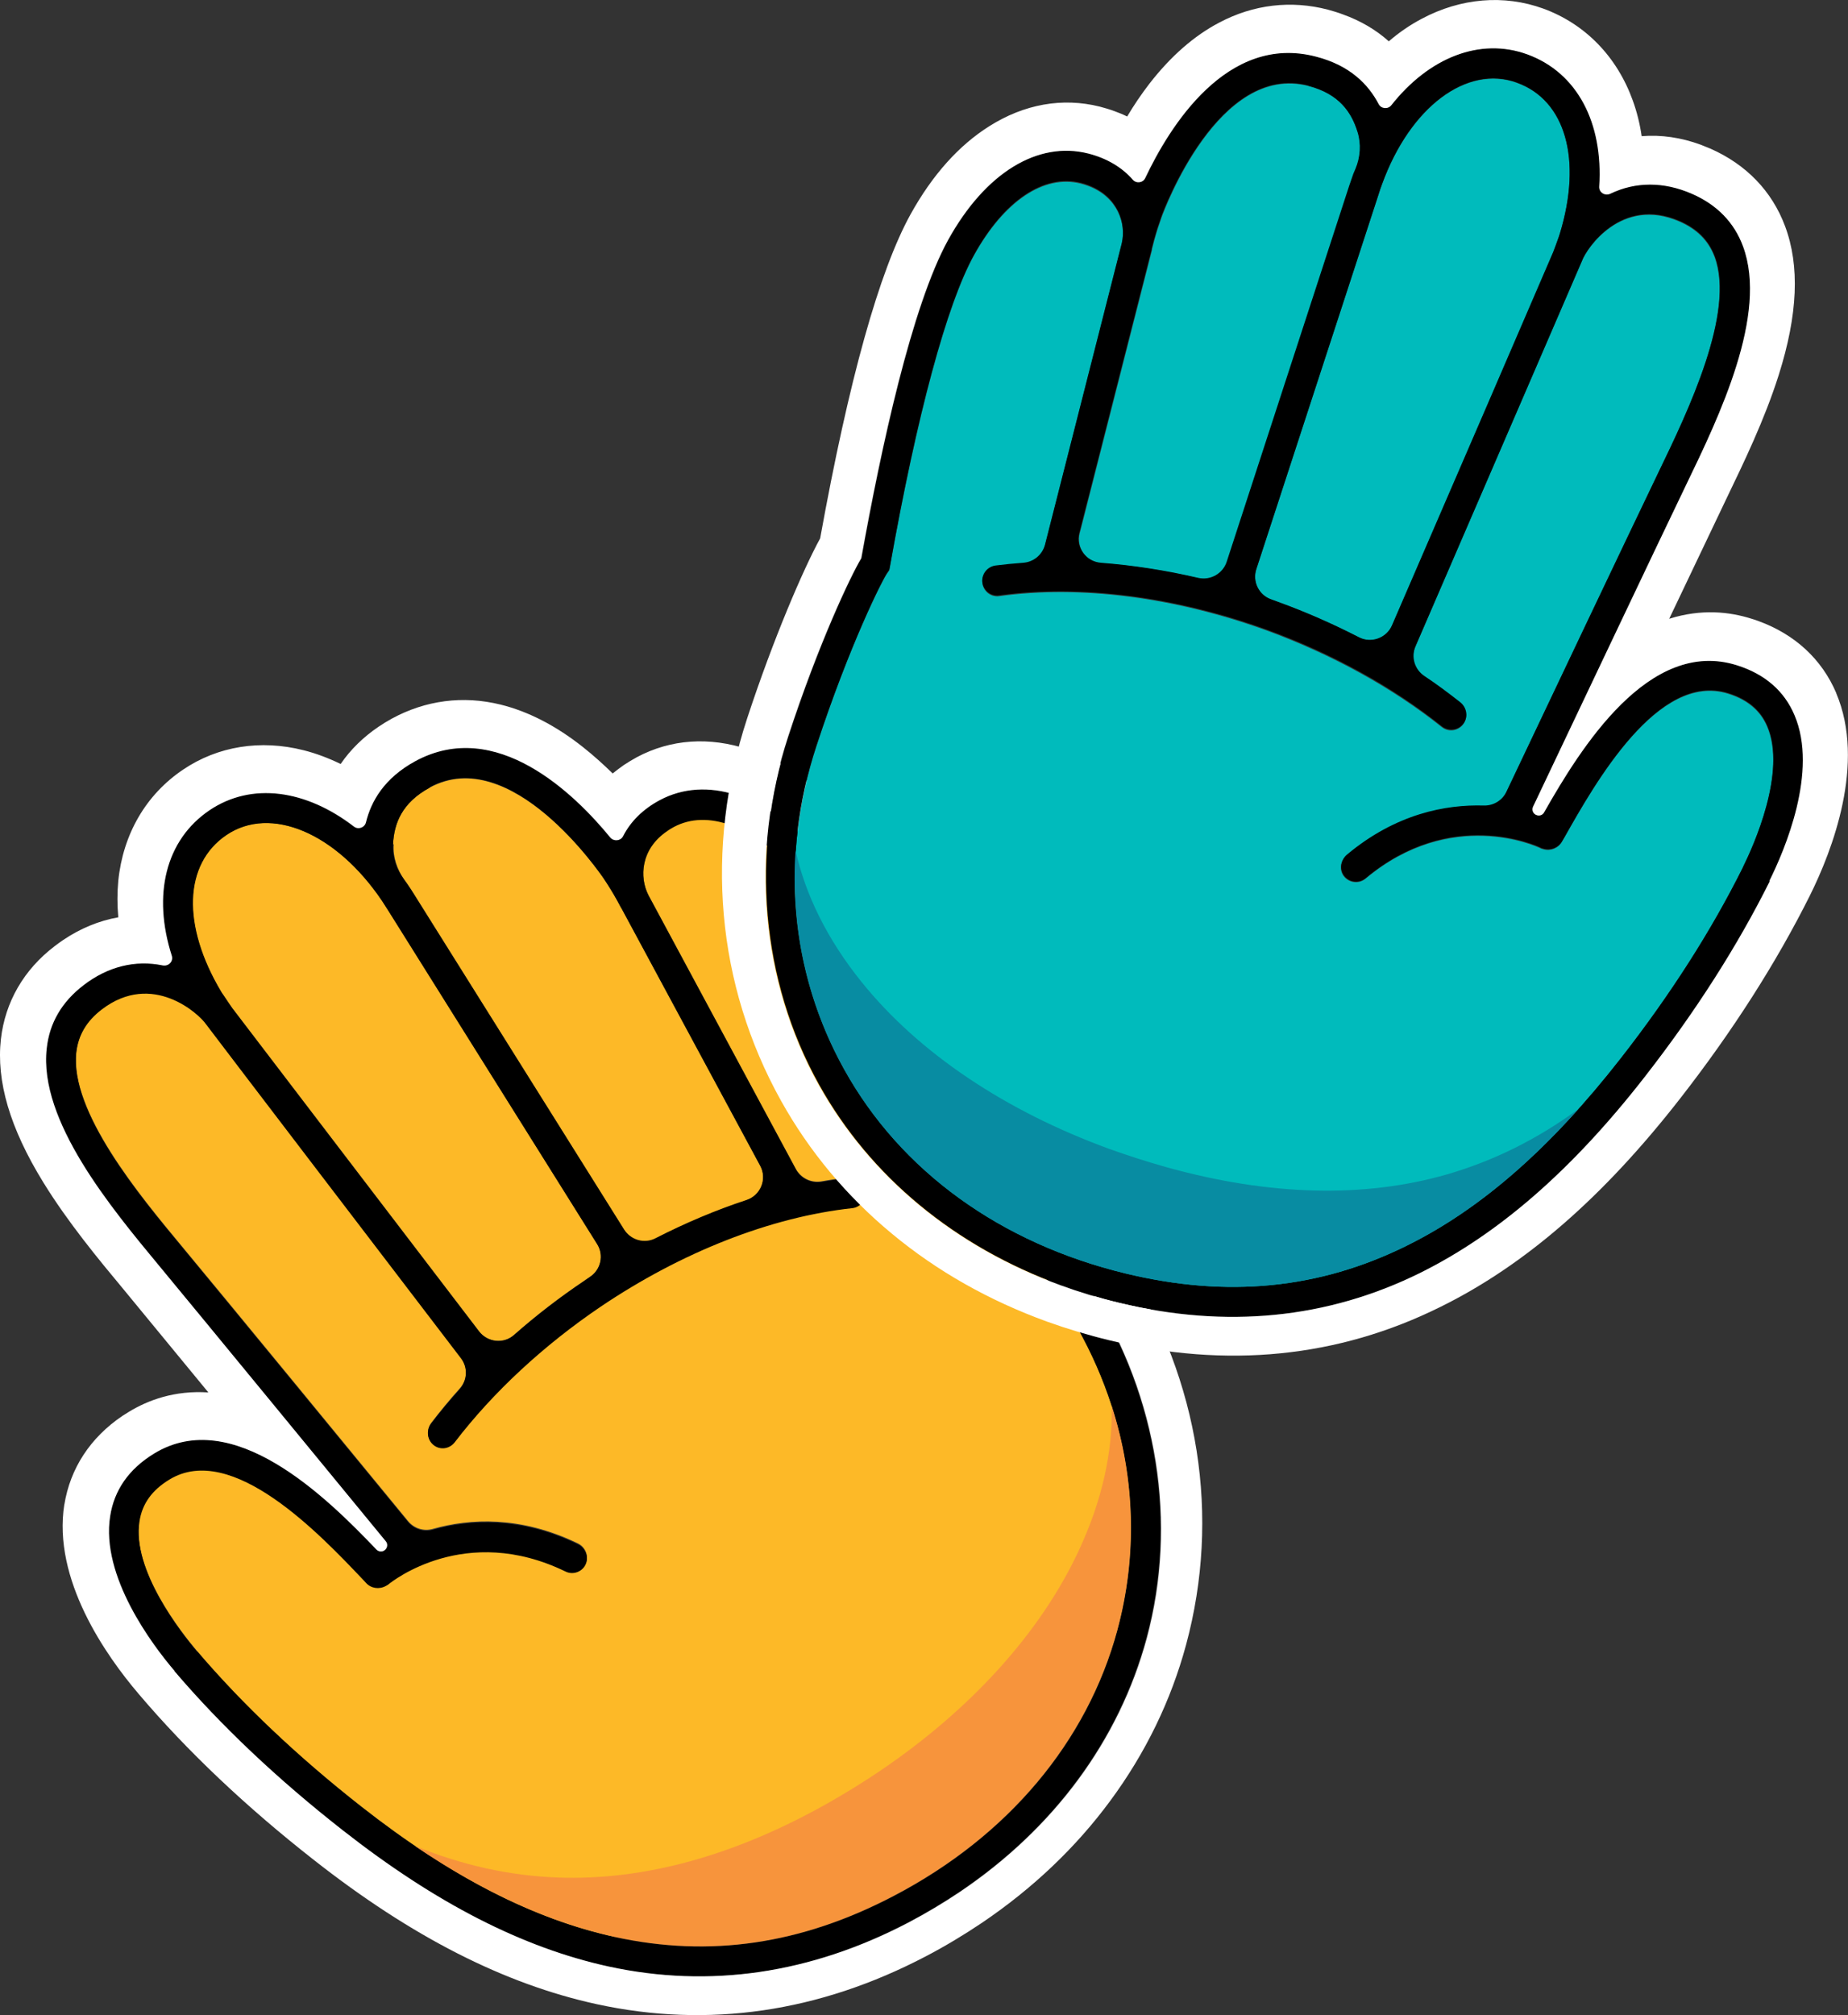 <?xml version="1.0" encoding="UTF-8"?>
<svg id="Layer_2" data-name="Layer 2" xmlns="http://www.w3.org/2000/svg" viewBox="0 0 81.86 89.24">
  <rect x="0" y="0" width="81.86" height="89.24" fill="#333333" stroke="none"/>
  <defs>
    <style>
      .cls-1 {
        fill: #00bbbc;
      }

      .cls-2 {
        fill: #fff;
      }

      .cls-3 {
        fill: #f7943c;
      }

      .cls-4 {
        fill: #fdb927;
      }

      .cls-5 {
        fill: #088ca2;
      }
    </style>
  </defs>
  <g id="Layer_1-2" data-name="Layer 1">
    <g>
      <path class="cls-4" d="M27.24,85.77c-3.6-.78-7.28-2.67-11.23-5.77-2.83-2.21-5.28-4.53-7.28-6.89-.69-.81-2.91-3.61-2.56-5.79.12-.76.56-1.37,1.32-1.84,2.78-1.71,6.7,2.44,8.59,4.44l.13.14c.23.24.59.29.87.13l.09-.05.05-.04c.13-.1,3.38-2.71,7.82-.55.35.17.77,0,.92-.36.12-.33-.05-.7-.37-.85-2.55-1.23-4.78-1.1-6.41-.64-.41.12-.84-.02-1.11-.35-2.02-2.46-8.32-10.13-10.01-12.16-1.86-2.24-4.98-5.98-4.68-8.62.09-.76.45-1.38,1.13-1.9,2.23-1.71,4.31.2,4.62.66.89,1.18,8.04,10.54,11.29,14.79.31.41.29.98-.06,1.37-.45.5-.87,1.01-1.26,1.52-.21.28-.19.68.06.91.29.27.75.23.98-.08,1.69-2.21,3.93-4.29,6.47-6.01,3.59-2.42,7.54-3.97,11.14-4.36.11-.01.21-.05.3-.11.22-.15.34-.42.28-.71-.08-.33-.4-.54-.74-.51-.4.04-.8.1-1.2.17-.46.08-.91-.14-1.14-.55l-6.53-12.13c-.41-.81-.34-2.07.83-2.86.09-.06.19-.12.29-.18,1.48-.79,3.48-.07,5.35,1.94,1.7,1.82,4.17,6.26,6.96,12.5l.06.14.12.1c.26.22,2.37,2.65,4.9,6.68,2.75,4.38,3.55,9.42,2.26,14.22-1.34,4.94-4.85,9.12-9.9,11.76-4.1,2.15-8.15,2.74-12.36,1.82"/>
      <path class="cls-4" d="M17.41,37.38h0c.05-.92.39-1.83,1.62-2.5,3.61-1.97,7.56,3.8,7.73,4.05.2.3.4.62.57.93l.19.35s.01.02.02.03l6.14,11.39c.32.59.02,1.32-.61,1.53-1.34.44-2.7,1.01-4.02,1.69-.49.26-1.1.08-1.4-.39l-9.3-14.85c-.09-.15-.2-.31-.3-.46,0,0-.06-.08-.13-.18-.33-.46-.52-1.02-.48-1.58"/>
      <path class="cls-4" d="M9.86,44.02l-.07-.11c-1.76-2.94-1.66-5.66.23-6.94,1.96-1.32,4.86-.1,6.9,2.91.09.14.18.28.27.42l9.26,14.78c.31.49.17,1.14-.32,1.46-.09.06-.18.12-.26.18-1.1.74-2.14,1.54-3.1,2.39-.46.41-1.18.33-1.55-.16-3.93-5.14-9.89-12.95-10.93-14.31,0,0,0,0,0,0-.01-.02-.32-.46-.42-.62"/>
      <path d="M8.73,73.12c2.01,2.35,4.46,4.67,7.28,6.89,3.95,3.1,7.62,4.98,11.23,5.77,4.22.92,8.26.32,12.36-1.82,5.05-2.64,8.57-6.82,9.9-11.76,1.3-4.8.49-9.85-2.26-14.22-2.54-4.03-4.65-6.46-4.9-6.68l-.12-.1-.06-.14c-2.79-6.24-5.26-10.68-6.96-12.5-1.87-2-3.87-2.73-5.35-1.94-.1.06-.2.11-.29.18-1.18.79-1.25,2.06-.83,2.86l6.53,12.13c.22.41.68.62,1.13.55.4-.07.81-.13,1.2-.17.34-.04.66.18.74.51.07.28-.06.56-.28.71-.09.06-.19.1-.3.11-3.6.39-7.55,1.94-11.14,4.36-2.54,1.72-4.78,3.8-6.47,6.01-.24.31-.69.36-.98.08-.25-.24-.27-.64-.06-.91.39-.52.82-1.02,1.26-1.52.35-.39.37-.96.06-1.37-3.25-4.25-10.4-13.61-11.29-14.79-.31-.46-2.38-2.37-4.62-.66-.68.52-1.04,1.14-1.13,1.9-.3,2.64,2.82,6.38,4.68,8.62,1.69,2.04,7.99,9.7,10.01,12.17.27.33.71.47,1.11.35,1.63-.46,3.86-.59,6.41.64.32.15.49.52.37.85-.14.37-.57.53-.91.36-4.44-2.16-7.69.45-7.82.55l-.05.04-.09.05c-.29.16-.65.11-.87-.13l-.13-.14c-1.89-1.99-5.81-6.14-8.59-4.44-.77.47-1.2,1.07-1.32,1.84-.35,2.18,1.87,4.98,2.56,5.79M19.03,34.88c-1.23.67-1.57,1.58-1.62,2.49,0,0,0,0,0,0-.03.57.15,1.12.49,1.58.08.11.13.18.13.18.1.15.21.31.3.46l9.31,14.85c.3.47.9.65,1.4.39,1.33-.68,2.68-1.25,4.02-1.69.64-.21.93-.94.61-1.53l-6.14-11.39s-.01-.02-.02-.03l-.19-.35c-.18-.32-.37-.63-.57-.93-.17-.25-4.12-6.02-7.72-4.05M10.03,36.98c-1.89,1.28-1.98,4-.23,6.94l.07.11c.1.16.41.61.42.62,0,0,0,0,0,0,1.03,1.36,7,9.17,10.93,14.31.38.49,1.09.57,1.55.16.97-.85,2.01-1.66,3.1-2.39.09-.06.18-.12.26-.18.49-.32.63-.97.32-1.46l-9.26-14.78c-.09-.14-.18-.28-.27-.42-2.03-3.01-4.93-4.24-6.89-2.91M4.85,67.12c.18-1.16.84-2.09,1.94-2.76,3.49-2.14,7.62,1.89,9.86,4.25.09.09.23.11.34.04,0,0,0,0,0,0,.14-.09.17-.28.07-.41-1.98-2.41-8.34-10.16-10.04-12.2-2.13-2.56-5.34-6.42-4.98-9.62.13-1.13.68-2.07,1.64-2.81,1.07-.82,2.28-1.12,3.5-.87,0,0,0,0,0,0,.25.05.47-.18.4-.43-.86-2.69-.28-5.13,1.67-6.44,1.86-1.26,4.27-.91,6.4.73.19.14.47.05.53-.19.23-.94.81-1.96,2.18-2.71,3.59-1.96,7.08,1.46,8.65,3.38.15.19.45.16.56-.05.33-.65.88-1.2,1.63-1.6,2.05-1.09,4.65-.27,6.95,2.21,2.28,2.45,5.14,8.26,7.15,12.74.66.66,2.74,3.2,5.05,6.88,2.91,4.62,3.79,10.19,2.42,15.28-1.22,4.52-4.12,8.43-8.27,11.23-.73.49-1.5.95-2.3,1.37-4.33,2.27-8.79,2.92-13.27,1.94-3.8-.83-7.65-2.8-11.77-6.02-2.9-2.27-5.41-4.65-7.48-7.07-1-1.18-3.29-4.2-2.86-6.86"/>
      <path class="cls-3" d="M27.24,85.77c-2.87-.63-5.79-1.95-8.86-4.03,2.1.86,4.19,1.32,6.33,1.4,3.82.14,7.86-.97,12.01-3.32.77-.44,1.52-.9,2.23-1.38,4.06-2.74,7.17-6.17,8.86-9.83,1.01-2.18,1.49-4.34,1.43-6.36,1.04,3.23,1.14,6.65.25,9.94-1.34,4.94-4.85,9.12-9.9,11.76-4.1,2.15-8.15,2.74-12.36,1.82"/>
      <path class="cls-2" d="M7.72,73.99c2.06,2.42,4.58,4.8,7.48,7.07,4.11,3.22,7.96,5.19,11.76,6.02,4.47.97,8.94.32,13.27-1.94.8-.42,1.57-.88,2.3-1.37,4.15-2.8,7.05-6.71,8.27-11.23,1.37-5.08.49-10.65-2.42-15.28-2.31-3.68-4.39-6.22-5.05-6.88-2.01-4.49-4.86-10.29-7.15-12.74-2.31-2.47-4.9-3.3-6.95-2.21-.75.4-1.3.95-1.63,1.6-.11.21-.4.24-.56.06-1.57-1.92-5.05-5.34-8.65-3.38-1.37.75-1.95,1.77-2.18,2.71-.06.23-.34.33-.53.18-2.12-1.63-4.53-1.98-6.4-.72-1.95,1.32-2.53,3.75-1.67,6.44.08.25-.14.48-.4.43,0,0,0,0,0,0-1.22-.25-2.43.05-3.5.87-.97.74-1.52,1.68-1.64,2.81-.36,3.2,2.86,7.06,4.98,9.62,1.7,2.05,8.06,9.79,10.04,12.2.11.13.07.32-.07.41,0,0,0,0,0,0-.11.07-.25.05-.34-.04-2.24-2.35-6.37-6.39-9.86-4.25-1.11.68-1.76,1.61-1.94,2.77-.42,2.66,1.86,5.69,2.86,6.86M2.85,66.63c.26-1.61,1.15-2.97,2.57-3.93.09-.06.18-.11.27-.17.86-.53,2.05-.97,3.54-.87-1.63-1.98-3.09-3.75-3.77-4.58-1.09-1.31-2.45-2.95-3.54-4.72C.44,49.96-.17,47.88.04,46.01c.19-1.64,1.01-3.07,2.39-4.12.12-.09.24-.18.36-.26.77-.52,1.6-.86,2.45-1.01-.05-.55-.05-1.09,0-1.62.21-2.06,1.22-3.81,2.87-4.92,1.54-1.04,3.43-1.34,5.33-.86.56.14,1.11.35,1.65.61.43-.63,1-1.19,1.68-1.65.19-.13.39-.25.59-.36,1.49-.81,3.15-1.03,4.81-.62,1.22.3,2.45.93,3.65,1.88.48.38.92.78,1.32,1.17.16-.13.32-.25.49-.37.18-.12.38-.24.58-.35,1.5-.8,3.21-.92,4.95-.34,1.51.5,2.96,1.49,4.31,2.93,1.95,2.09,4.43,6.46,7.36,12.97,1.04,1.13,3.09,3.8,5.06,6.94,3.24,5.15,4.18,11.12,2.65,16.8-.67,2.48-1.8,4.8-3.35,6.9-1.53,2.08-3.45,3.9-5.7,5.42-.79.53-1.62,1.03-2.48,1.48-4.74,2.48-9.64,3.19-14.57,2.12-4.09-.89-8.2-2.98-12.54-6.39-3-2.35-5.61-4.82-7.75-7.34-1.46-1.71-3.83-5.08-3.3-8.41"/>
      <path class="cls-1" d="M62.3,55.17c3.31-1.63,6.41-4.35,9.5-8.31,2.21-2.83,4.02-5.67,5.4-8.44.47-.95,1.95-4.21,1.08-6.24-.3-.71-.87-1.19-1.73-1.46-3.11-.98-5.91,3.99-7.26,6.38l-.1.17c-.16.29-.5.43-.82.34l-.1-.03-.06-.03c-.15-.07-3.93-1.81-7.72,1.36-.3.25-.75.19-.98-.13-.2-.29-.12-.69.15-.91,2.18-1.81,4.37-2.23,6.06-2.17.42.01.81-.23,1-.61,1.36-2.88,5.62-11.84,6.77-14.22,1.26-2.62,3.38-7.01,2.46-9.49-.27-.72-.78-1.23-1.56-1.57-2.58-1.12-4.13,1.23-4.32,1.76-.58,1.35-5.26,12.17-7.38,17.08-.21.48-.04,1.03.39,1.32.56.38,1.09.77,1.6,1.17.27.22.35.61.16.9-.22.33-.67.4-.97.16-2.18-1.74-4.85-3.21-7.73-4.27-4.07-1.48-8.28-2.03-11.87-1.53-.11.02-.22,0-.32-.03-.25-.09-.43-.33-.44-.62,0-.34.26-.62.6-.67.4-.05.8-.09,1.21-.12.46-.03.85-.35.97-.8l3.4-13.35c.21-.88-.17-2.09-1.5-2.58-.1-.04-.21-.07-.32-.1-1.63-.41-3.39.78-4.72,3.17-1.21,2.18-2.53,7.09-3.73,13.81l-.03.15-.09.13c-.2.27-1.66,3.14-3.14,7.67-1.61,4.91-1.17,10.01,1.25,14.34,2.49,4.48,6.91,7.68,12.45,9.02,4.5,1.09,8.57.69,12.44-1.22"/>
      <path class="cls-1" d="M60.14,5.84s0,0,0,0c-.27-.87-.82-1.67-2.17-2.03-3.98-1.04-6.41,5.52-6.51,5.8-.12.34-.24.69-.33,1.04l-.1.39s0,.02,0,.03l-3.2,12.54c-.17.65.3,1.28.96,1.33,1.41.1,2.86.33,4.31.67.54.13,1.09-.19,1.26-.72l5.43-16.66c.05-.17.11-.35.18-.52,0,0,.04-.09.09-.21.21-.53.26-1.11.09-1.65"/>
      <path class="cls-1" d="M69.06,10.46l.04-.12c.99-3.27.25-5.89-1.9-6.67-2.23-.81-4.74,1.08-5.98,4.49-.06.16-.11.31-.16.47l-5.41,16.58c-.18.55.11,1.15.66,1.34.1.04.2.07.3.11,1.24.45,2.44.98,3.59,1.57.55.28,1.22.04,1.47-.53,2.57-5.94,6.47-14.95,7.14-16.53,0,0,0,0,0,0,0-.02.2-.53.26-.71"/>
      <path d="M77.2,38.42c-1.38,2.77-3.19,5.61-5.4,8.44-3.09,3.96-6.19,6.68-9.5,8.31-3.87,1.91-7.94,2.31-12.44,1.22-5.54-1.34-9.96-4.54-12.45-9.02-2.42-4.34-2.86-9.43-1.25-14.34,1.49-4.53,2.94-7.39,3.14-7.67l.09-.13.03-.15c1.19-6.73,2.52-11.63,3.73-13.81,1.33-2.4,3.09-3.58,4.72-3.18.12.03.22.06.32.1,1.33.49,1.71,1.69,1.5,2.58l-3.4,13.35c-.12.45-.51.77-.97.8-.41.03-.81.07-1.21.12-.34.04-.6.33-.6.67,0,.29.19.53.44.62.1.04.21.05.32.03,3.58-.49,7.8.05,11.87,1.53,2.88,1.05,5.56,2.53,7.73,4.27.31.24.76.18.98-.16.19-.29.11-.68-.16-.9-.51-.4-1.04-.8-1.6-1.17-.43-.29-.59-.84-.39-1.31,2.12-4.91,6.8-15.72,7.38-17.08.19-.53,1.74-2.88,4.32-1.76.78.34,1.29.85,1.56,1.57.92,2.48-1.19,6.87-2.46,9.49-1.15,2.39-5.41,11.35-6.77,14.22-.18.38-.57.62-1,.61-1.69-.05-3.89.36-6.06,2.17-.27.23-.35.62-.15.91.23.33.68.38.98.13,3.79-3.17,7.57-1.43,7.72-1.36l.06.03.1.03c.32.09.66-.05.82-.34l.1-.17c1.35-2.39,4.15-7.36,7.26-6.38.86.27,1.43.75,1.73,1.46.86,2.03-.61,5.29-1.08,6.24M57.96,3.8c1.35.35,1.9,1.16,2.17,2.03,0,0,0,0,0,0,.17.54.13,1.13-.09,1.65-.05.12-.09.21-.09.21-.06.17-.12.35-.18.52l-5.43,16.66c-.17.53-.72.84-1.26.72-1.46-.34-2.9-.56-4.31-.67-.67-.05-1.13-.68-.96-1.33l3.2-12.54s0-.02,0-.03l.1-.39c.1-.35.21-.7.33-1.04.1-.28,2.54-6.84,6.52-5.8M67.2,3.66c2.15.78,2.89,3.4,1.9,6.67l-.04.12c-.06.18-.25.69-.26.71,0,0,0,0,0,0-.67,1.57-4.57,10.59-7.14,16.53-.24.56-.92.81-1.46.53-1.15-.59-2.35-1.12-3.59-1.57-.1-.04-.2-.07-.3-.11-.55-.19-.84-.79-.66-1.34l5.41-16.58c.05-.16.1-.32.16-.47,1.24-3.42,3.76-5.31,5.99-4.49M79.51,31.66c-.46-1.08-1.32-1.82-2.56-2.21-3.9-1.23-6.94,3.68-8.54,6.51-.06.11-.2.17-.32.13,0,0,0,0,0,0-.16-.05-.24-.23-.17-.38,1.34-2.82,5.63-11.87,6.79-14.27,1.45-3,3.63-7.52,2.51-10.54-.39-1.06-1.16-1.84-2.27-2.33-1.24-.54-2.49-.54-3.61,0,0,0,0,0,0,0-.23.11-.51-.06-.49-.32.18-2.82-.97-5.04-3.18-5.85-2.11-.77-4.37.15-6.03,2.25-.15.19-.44.16-.55-.05-.45-.85-1.26-1.7-2.77-2.1-3.96-1.04-6.51,3.13-7.57,5.37-.1.22-.4.26-.55.08-.48-.55-1.15-.95-1.97-1.16-2.25-.56-4.57.86-6.21,3.82-1.62,2.93-2.99,9.25-3.85,14.1-.48.8-1.89,3.77-3.24,7.9-1.7,5.19-1.21,10.81,1.35,15.41,2.27,4.09,6.03,7.18,10.74,8.9.83.3,1.68.56,2.56.77,4.75,1.15,9.24.7,13.34-1.32,3.49-1.72,6.75-4.57,9.96-8.69,2.26-2.9,4.13-5.82,5.54-8.67.69-1.38,2.17-4.87,1.12-7.35"/>
      <path class="cls-5" d="M62.3,55.17c2.64-1.3,5.15-3.3,7.62-6.06-1.83,1.34-3.75,2.29-5.81,2.89-3.68,1.06-7.87.96-12.46-.32-.85-.24-1.69-.51-2.5-.8-4.61-1.68-8.45-4.25-10.98-7.39-1.51-1.87-2.49-3.85-2.93-5.83-.23,3.39.5,6.73,2.16,9.71,2.49,4.48,6.91,7.68,12.45,9.02,4.5,1.09,8.57.69,12.44-1.22"/>
      <path class="cls-2" d="M78.4,39.01c-1.42,2.85-3.28,5.77-5.54,8.67-3.21,4.12-6.47,6.96-9.96,8.69-4.11,2.03-8.59,2.47-13.34,1.32-.88-.21-1.74-.47-2.56-.77-4.71-1.71-8.46-4.81-10.74-8.89-2.56-4.6-3.05-10.22-1.35-15.41,1.35-4.13,2.76-7.1,3.24-7.9.87-4.84,2.23-11.17,3.85-14.1,1.64-2.96,3.96-4.39,6.21-3.82.82.21,1.49.61,1.97,1.16.16.18.45.14.55-.08,1.06-2.24,3.61-6.41,7.57-5.37,1.51.39,2.32,1.24,2.77,2.1.11.21.41.24.56.05,1.66-2.1,3.92-3.02,6.03-2.25,2.21.81,3.36,3.03,3.18,5.85-.02.26.25.43.49.32,0,0,0,0,0,0,1.12-.54,2.37-.54,3.61,0,1.11.48,1.88,1.27,2.27,2.33,1.12,3.02-1.06,7.54-2.51,10.54-1.16,2.4-5.45,11.45-6.79,14.27-.07.15,0,.33.17.38,0,0,0,0,0,0,.12.04.26-.01.32-.13,1.61-2.83,4.64-7.74,8.54-6.51,1.24.39,2.1,1.14,2.55,2.21,1.06,2.48-.43,5.97-1.12,7.35M81.34,30.69c-.64-1.5-1.83-2.6-3.45-3.19-.1-.04-.2-.07-.3-.1-.97-.31-2.22-.45-3.65,0,1.1-2.31,2.09-4.38,2.55-5.35.74-1.54,1.67-3.45,2.3-5.44.85-2.68.94-4.84.28-6.6-.58-1.55-1.72-2.73-3.31-3.43-.14-.06-.28-.11-.42-.17-.87-.32-1.75-.45-2.62-.38-.08-.55-.21-1.07-.39-1.57-.7-1.95-2.11-3.4-3.97-4.08-1.74-.63-3.65-.47-5.38.45-.51.27-1,.6-1.46,1-.57-.51-1.25-.91-2.03-1.19-.21-.08-.44-.15-.66-.21-1.64-.43-3.31-.23-4.82.57-1.11.58-2.15,1.49-3.09,2.7-.37.48-.7.97-.99,1.46-.18-.09-.37-.17-.57-.24-.21-.08-.43-.14-.65-.2-1.65-.41-3.34-.11-4.89.87-1.35.85-2.52,2.16-3.48,3.89-1.39,2.51-2.74,7.34-4.01,14.36-.74,1.35-2.07,4.43-3.23,7.96-1.9,5.78-1.37,11.8,1.5,16.95,1.25,2.24,2.9,4.22,4.92,5.89,1.99,1.65,4.29,2.95,6.85,3.88.89.32,1.82.6,2.77.83,5.2,1.26,10.13.77,14.65-1.47,3.76-1.85,7.23-4.87,10.63-9.23,2.34-3,4.27-6.03,5.75-8.99,1-2.01,2.48-5.86,1.17-8.96"/>
    </g>
  </g>
</svg>